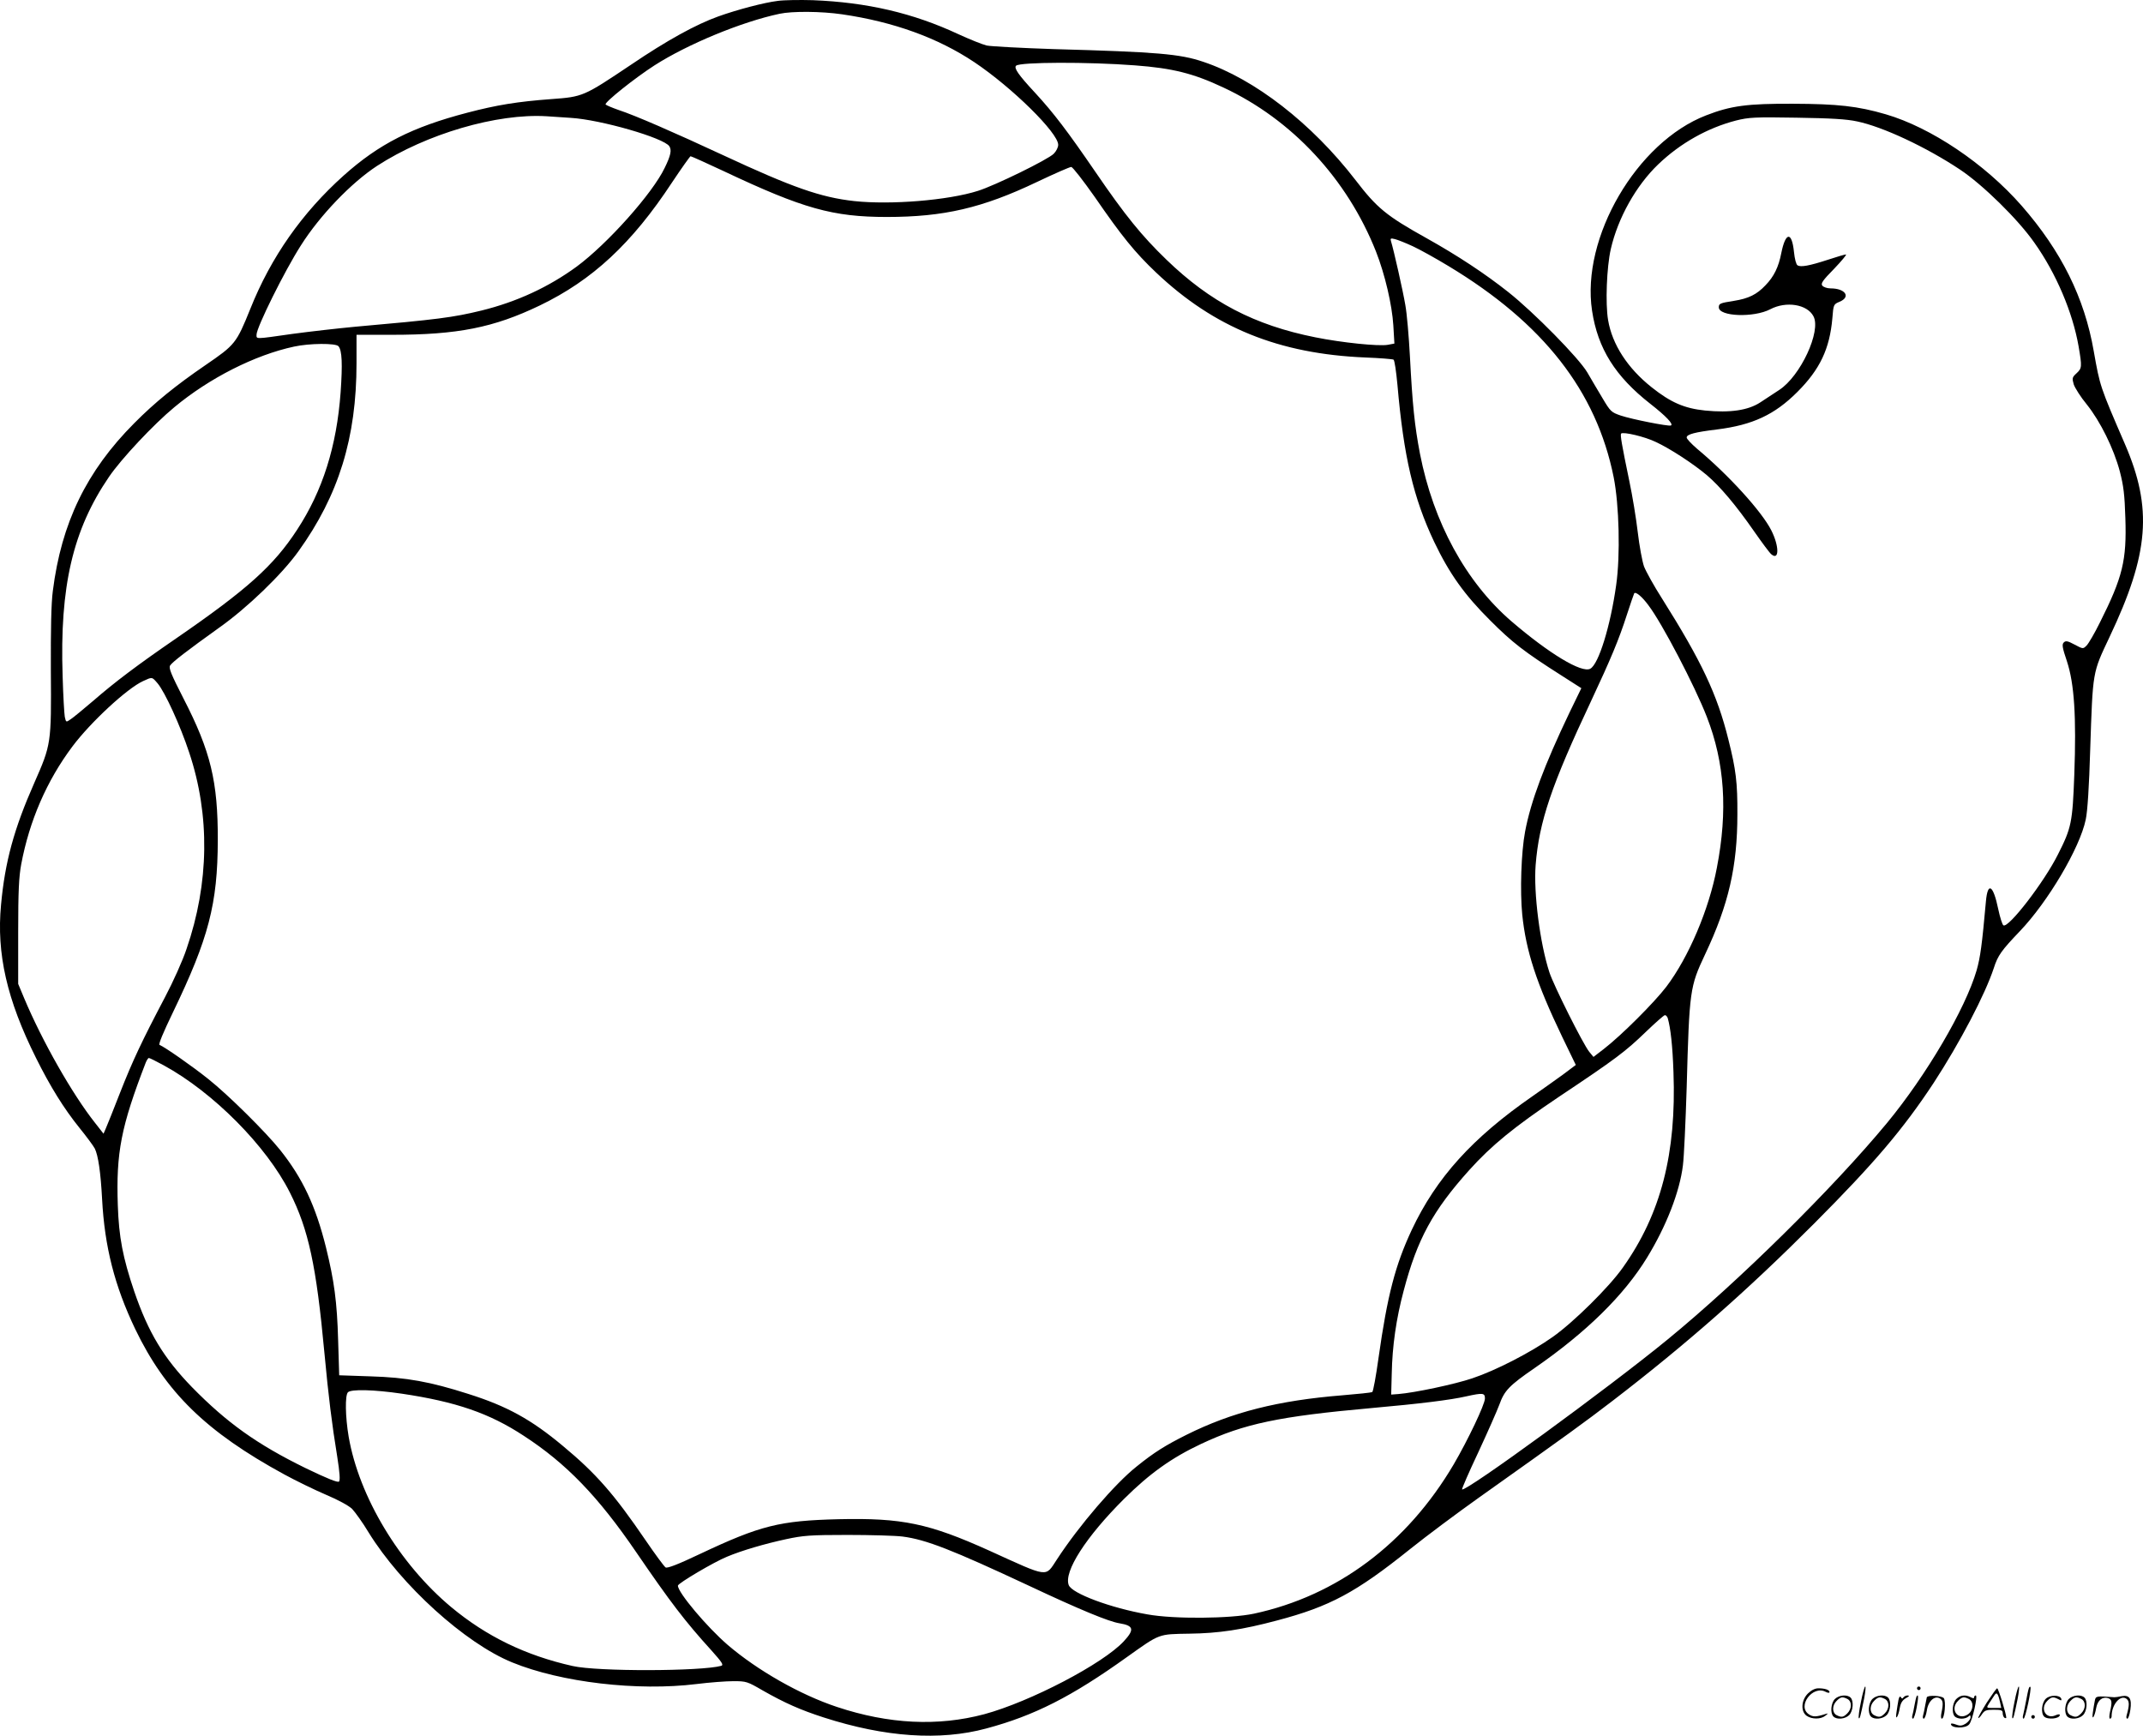 <svg version="1.0" xmlns="http://www.w3.org/2000/svg"
  viewBox="0 0 1200.261 972.054"
 preserveAspectRatio="xMidYMid meet">
<g transform="translate(-0.317,972.507) scale(0.1,-0.1)"
fill="#000000" stroke="none">
<path d="M4359 9720 c-75 -9 -227 -49 -333 -87 -125 -45 -286 -133 -491 -272
-263 -176 -266 -178 -445 -191 -189 -14 -305 -33 -469 -76 -310 -81 -495 -175
-693 -352 -232 -208 -407 -456 -523 -747 -78 -193 -85 -201 -250 -314 -168
-115 -285 -210 -400 -326 -268 -269 -408 -559 -456 -940 -9 -67 -12 -214 -11
-447 3 -409 2 -412 -93 -628 -114 -258 -164 -442 -186 -682 -26 -274 33 -532
196 -858 80 -161 156 -283 243 -391 38 -47 77 -99 86 -116 19 -38 33 -132 41
-283 14 -267 70 -486 185 -727 170 -354 398 -577 835 -815 66 -36 171 -87 234
-114 69 -29 127 -61 146 -79 17 -18 59 -76 92 -131 183 -297 542 -622 805
-729 274 -112 702 -162 1033 -121 72 9 165 16 206 16 72 0 78 -2 164 -52 123
-70 211 -109 341 -151 344 -111 652 -132 911 -62 269 72 478 178 788 400 187
133 174 128 350 131 163 2 296 22 491 74 295 78 441 156 744 399 91 73 264
202 385 288 514 365 588 419 750 543 414 318 757 620 1130 994 335 336 498
528 668 786 148 227 288 495 337 643 23 72 43 99 146 207 157 164 336 466 369
625 10 45 19 186 25 390 15 448 12 428 109 634 221 466 241 719 86 1078 -141
326 -140 324 -175 521 -52 300 -182 561 -404 815 -207 236 -508 438 -761 512
-158 46 -269 58 -520 59 -256 1 -347 -11 -486 -65 -389 -150 -701 -685 -639
-1094 32 -212 130 -368 327 -522 87 -68 132 -115 114 -121 -16 -5 -219 35
-281 56 -52 18 -57 22 -102 98 -26 43 -64 108 -85 144 -48 81 -299 336 -443
450 -130 103 -285 205 -455 300 -228 127 -279 169 -401 328 -243 315 -564 565
-852 661 -130 44 -257 55 -837 71 -181 6 -350 15 -375 20 -25 6 -97 35 -160
64 -253 118 -511 178 -815 190 -71 2 -160 1 -196 -4z m360 -75 c289 -42 537
-132 741 -268 212 -142 470 -396 470 -463 0 -14 -11 -36 -25 -50 -33 -33 -329
-178 -425 -208 -167 -53 -488 -79 -693 -57 -187 21 -343 75 -736 258 -271 126
-491 222 -583 252 -37 13 -70 27 -73 31 -7 12 165 149 274 219 186 119 488
244 701 289 70 15 232 14 349 -3z m1641 -286 c212 -16 327 -45 495 -124 384
-179 694 -512 855 -919 50 -127 90 -299 97 -413 l6 -102 -37 -7 c-52 -9 -257
12 -406 42 -341 68 -589 198 -834 435 -138 133 -232 249 -396 489 -159 232
-235 332 -340 446 -93 100 -119 138 -106 151 21 21 405 22 666 2z m-3160 -294
c167 -10 521 -112 552 -159 14 -21 8 -52 -26 -121 -68 -143 -321 -426 -493
-553 -156 -114 -334 -197 -533 -246 -160 -39 -246 -50 -710 -91 -96 -9 -254
-27 -350 -40 -211 -30 -200 -30 -200 -4 0 40 157 357 248 499 106 168 283 352
427 446 276 179 671 295 950 278 28 -2 88 -6 135 -9z m7205 -20 c144 -30 387
-144 575 -269 128 -85 326 -279 418 -411 122 -172 214 -390 247 -579 20 -117
19 -123 -12 -152 -24 -22 -25 -27 -15 -62 7 -20 39 -71 73 -112 76 -95 151
-247 185 -375 21 -81 27 -131 31 -261 8 -237 -15 -331 -142 -584 -30 -61 -64
-119 -75 -130 -20 -20 -20 -20 -67 5 -39 21 -50 23 -61 12 -11 -11 -8 -29 18
-106 41 -125 53 -308 41 -636 -10 -266 -16 -296 -91 -444 -77 -155 -278 -416
-306 -398 -6 3 -19 44 -29 91 -28 136 -59 155 -69 43 -22 -245 -31 -311 -52
-386 -63 -216 -281 -587 -502 -855 -304 -367 -828 -884 -1227 -1211 -333 -273
-1135 -858 -1153 -841 -2 3 38 96 91 208 52 112 105 232 118 267 28 78 54 106
198 205 289 200 500 407 629 618 108 176 183 369 201 517 6 47 15 242 21 435
15 548 18 565 103 746 132 279 181 493 181 785 1 177 -8 250 -50 417 -63 255
-151 440 -372 791 -45 70 -90 152 -101 180 -10 29 -26 115 -35 192 -9 77 -30
205 -47 285 -43 207 -52 260 -46 267 12 11 132 -17 194 -47 80 -37 210 -122
286 -186 74 -63 163 -168 265 -315 44 -63 87 -121 96 -128 45 -38 45 45 0 134
-53 105 -238 309 -417 458 -31 27 -57 54 -57 62 0 18 47 30 170 45 200 25 323
83 450 210 126 126 181 241 196 413 6 77 7 78 40 92 65 27 33 75 -50 75 -19 0
-39 7 -46 15 -10 12 0 28 66 95 42 44 72 80 66 80 -6 0 -51 -13 -99 -29 -107
-35 -154 -43 -172 -32 -8 5 -16 36 -20 75 -12 116 -47 113 -71 -6 -15 -78 -41
-132 -89 -181 -48 -51 -94 -74 -177 -87 -77 -12 -84 -15 -84 -36 0 -52 196
-59 288 -11 89 47 207 28 242 -39 45 -83 -73 -336 -192 -413 -29 -19 -76 -50
-105 -69 -68 -45 -170 -60 -310 -46 -116 12 -192 45 -299 130 -135 107 -221
240 -244 376 -16 93 -8 297 15 398 40 175 142 356 265 474 125 120 278 205
436 246 72 18 104 20 339 16 192 -3 281 -8 340 -21z m-6345 -280 c441 -208
607 -255 910 -255 319 0 535 50 841 196 97 46 183 84 192 84 8 0 66 -75 131
-167 153 -222 225 -311 344 -424 326 -309 688 -456 1173 -476 81 -3 152 -9
157 -12 6 -3 15 -67 22 -141 35 -402 89 -633 206 -880 85 -178 170 -297 314
-440 123 -123 188 -174 402 -310 l108 -69 -67 -138 c-140 -293 -216 -495 -248
-665 -22 -116 -29 -334 -16 -465 21 -204 79 -383 224 -685 l76 -157 -72 -54
c-40 -29 -116 -83 -169 -120 -338 -234 -540 -457 -678 -750 -92 -197 -136
-364 -186 -717 -14 -102 -30 -188 -35 -191 -6 -3 -81 -11 -167 -18 -360 -29
-618 -94 -873 -221 -118 -59 -181 -98 -280 -178 -120 -95 -323 -331 -446 -520
-67 -101 -40 -105 -379 49 -339 153 -488 184 -844 176 -330 -8 -438 -35 -775
-194 -124 -59 -184 -82 -194 -76 -8 5 -58 73 -112 152 -176 258 -277 374 -464
529 -176 147 -311 222 -530 291 -213 68 -344 92 -546 98 l-176 6 -6 196 c-6
216 -22 333 -68 520 -58 233 -131 388 -257 546 -80 100 -291 309 -402 397 -91
73 -248 182 -273 191 -8 2 20 69 75 183 200 415 250 606 251 964 1 328 -40
498 -192 793 -69 135 -84 171 -75 185 13 20 95 83 275 212 156 110 352 299
444 428 225 313 325 635 325 1053 l0 159 198 0 c368 0 570 40 828 164 295 142
516 347 741 689 54 81 101 147 104 147 4 0 89 -38 189 -85z m3856 -419 c39
-18 129 -68 200 -111 531 -320 828 -700 925 -1182 31 -156 38 -439 14 -605
-32 -229 -98 -443 -145 -468 -48 -26 -231 85 -442 266 -255 220 -437 554 -512
939 -30 157 -42 275 -56 543 -6 112 -17 242 -26 290 -13 77 -64 304 -80 356
-5 16 -2 18 22 12 16 -4 61 -22 100 -40z m-6017 -560 c20 -24 23 -99 12 -257
-22 -304 -101 -553 -244 -771 -131 -201 -279 -334 -677 -608 -217 -149 -343
-244 -465 -350 -55 -47 -112 -94 -126 -103 -26 -18 -26 -18 -33 14 -3 17 -9
119 -12 227 -17 503 57 820 260 1117 68 100 249 293 365 389 197 164 452 293
671 340 87 19 234 20 249 2z m7337 -1451 c75 -98 260 -452 327 -625 100 -257
118 -525 56 -845 -44 -233 -158 -501 -283 -666 -68 -89 -252 -273 -352 -350
l-56 -43 -24 29 c-35 44 -198 369 -223 445 -53 163 -89 445 -77 600 19 242 89
449 311 920 110 235 155 342 200 482 20 62 39 116 41 120 8 12 45 -19 80 -67z
m-8350 -437 c41 -49 127 -236 177 -388 117 -350 112 -731 -15 -1099 -21 -64
-76 -186 -121 -271 -129 -245 -181 -355 -252 -536 -36 -93 -72 -182 -79 -198
l-13 -30 -47 60 c-127 160 -297 459 -398 700 l-33 79 0 290 c0 230 4 309 17
380 46 244 143 468 287 660 101 135 307 326 396 366 52 24 49 24 81 -13z
m8458 -1875 c16 -56 27 -155 32 -302 17 -455 -70 -794 -283 -1094 -78 -111
-277 -307 -393 -389 -123 -87 -319 -188 -451 -232 -97 -33 -324 -81 -414 -88
l-40 -3 3 115 c3 157 25 310 67 467 76 288 163 448 367 675 125 139 253 243
503 411 318 212 372 253 487 364 53 51 101 93 106 93 6 0 13 -8 16 -17z
m-8424 -264 c277 -151 576 -452 707 -713 104 -206 148 -410 193 -896 23 -246
42 -400 72 -583 14 -89 17 -132 10 -139 -7 -7 -65 16 -189 76 -271 133 -439
253 -635 453 -158 163 -244 305 -323 536 -64 189 -86 304 -92 482 -10 296 18
440 156 798 6 15 14 27 18 27 5 0 42 -19 83 -41z m1334 -1839 c302 -45 490
-109 683 -236 237 -154 416 -339 629 -651 193 -282 273 -387 422 -551 59 -66
69 -81 55 -86 -112 -31 -693 -33 -833 -1 -263 59 -483 166 -680 330 -290 242
-516 618 -574 954 -19 112 -21 232 -4 249 18 18 145 15 302 -8z m6066 -27 c0
-33 -96 -234 -175 -369 -261 -443 -653 -736 -1119 -836 -132 -28 -447 -31
-596 -4 -206 36 -423 117 -441 164 -29 75 96 270 310 483 143 142 266 230 432
308 241 113 434 154 959 201 259 23 439 45 525 65 95 21 105 19 105 -12z
m-3262 -773 c132 -17 277 -74 707 -275 289 -136 450 -202 509 -211 79 -13 84
-35 24 -100 -116 -126 -524 -339 -782 -409 -259 -69 -535 -56 -826 41 -205 68
-444 204 -611 347 -115 99 -279 293 -279 332 0 13 203 133 275 162 83 35 214
73 330 98 97 21 137 24 345 24 129 0 268 -4 308 -9z M10426 194 c-10 -47 -15
-88 -12 -91 5 -6 9 7 30 110 7 37 10 67 6 67 -4 0 -15 -39 -24 -86z M10740
270 c0 -5 5 -10 10 -10 6 0 10 5 10 10 0 6 -4 10 -10 10 -5 0 -10 -4 -10 -10z
M11286 194 c-10 -47 -15 -88 -12 -91 5 -6 9 7 30 110 7 37 10 67 6 67 -4 0
-15 -39 -24 -86z M11366 269 c-3 -8 -10 -41 -16 -74 -6 -33 -14 -68 -16 -77
-3 -10 -1 -18 3 -18 10 0 46 171 38 178 -2 3 -7 -1 -9 -9z M10129 241 c-38
-38 -41 -101 -7 -125 29 -20 79 -20 104 0 18 14 18 15 1 10 -53 -17 -69 -17
-92 -2 -69 45 21 166 94 126 12 -6 21 -7 21 -1 0 12 -25 21 -62 21 -19 0 -39
-10 -59 -29z M11130 189 c-28 -45 -49 -83 -47 -85 2 -3 12 7 21 21 14 21 24
25 66 25 43 0 50 -3 50 -19 0 -11 5 -23 10 -26 6 -3 10 -3 10 1 0 20 -44 164
-51 164 -4 0 -30 -37 -59 -81z m75 4 l7 -33 -42 0 c-42 0 -42 0 -28 23 8 12
21 32 29 44 15 25 22 18 34 -34z M10280 210 c-22 -22 -27 -79 -8 -98 19 -19
66 -14 88 8 22 22 27 79 8 98 -19 19 -66 14 -88 -8z m71 0 c25 -14 25 -54 -1
-80 -23 -23 -33 -24 -61 -10 -25 14 -25 54 1 80 23 23 33 24 61 10z M10490
210 c-22 -22 -27 -79 -8 -98 19 -19 66 -14 88 8 22 22 27 79 8 98 -19 19 -66
14 -88 -8z m71 0 c25 -14 25 -54 -1 -80 -23 -23 -33 -24 -61 -10 -25 14 -25
54 1 80 23 23 33 24 61 10z M10636 204 c-3 -16 -8 -47 -11 -69 -8 -51 10 -26
19 27 5 27 15 42 34 53 18 10 22 14 10 15 -9 0 -20 -5 -24 -11 -5 -8 -9 -8
-14 1 -5 8 -10 3 -14 -16z M10737 223 c-2 -4 -7 -26 -11 -48 -4 -22 -9 -48
-12 -57 -3 -10 -1 -18 4 -18 4 0 14 28 20 62 11 58 10 81 -1 61z M10795 220
c-1 -3 -5 -23 -9 -45 -4 -22 -9 -48 -12 -57 -3 -10 -1 -18 4 -18 5 0 13 20 17
45 7 53 44 87 74 68 17 -11 19 -28 8 -80 -4 -18 -3 -33 2 -33 16 0 24 99 11
115 -12 14 -87 18 -95 5z M10960 210 c-22 -22 -27 -79 -8 -98 7 -7 24 -12 38
-12 14 0 31 5 38 12 9 9 12 8 12 -5 0 -9 -12 -24 -26 -34 -21 -13 -32 -15 -55
-6 -16 6 -29 8 -29 3 0 -24 81 -27 102 -2 18 19 50 162 37 162 -5 0 -9 -5 -9
-10 0 -7 -6 -7 -19 0 -30 16 -59 12 -81 -10z m71 0 c29 -16 25 -65 -6 -86 -56
-37 -103 28 -55 76 23 23 33 24 61 10z M11461 211 c-23 -23 -28 -80 -9 -99 19
-19 88 -13 88 9 0 5 -11 4 -24 -2 -54 -25 -89 38 -46 81 23 23 33 24 62 9 16
-9 19 -8 16 3 -8 22 -64 22 -87 -1z M11590 210 c-22 -22 -27 -79 -8 -98 19
-19 66 -14 88 8 22 22 27 79 8 98 -19 19 -66 14 -88 -8z m71 0 c25 -14 25 -54
-1 -80 -23 -23 -33 -24 -61 -10 -25 14 -25 54 1 80 23 23 33 24 61 10z M11736
201 c-3 -14 -8 -44 -11 -66 -8 -51 10 -26 19 27 8 41 35 63 66 53 22 -7 24
-21 11 -77 -5 -22 -5 -38 0 -38 5 0 9 6 9 13 0 68 51 125 85 97 15 -13 15 -35
-1 -92 -3 -10 -1 -18 4 -18 6 0 13 23 17 50 9 63 -5 84 -49 76 -17 -4 -35 -6
-41 -6 -101 8 -104 7 -109 -19z M11380 110 c0 -5 5 -10 10 -10 6 0 10 5 10 10
0 6 -4 10 -10 10 -5 0 -10 -4 -10 -10z"/>
</g>
</svg>
